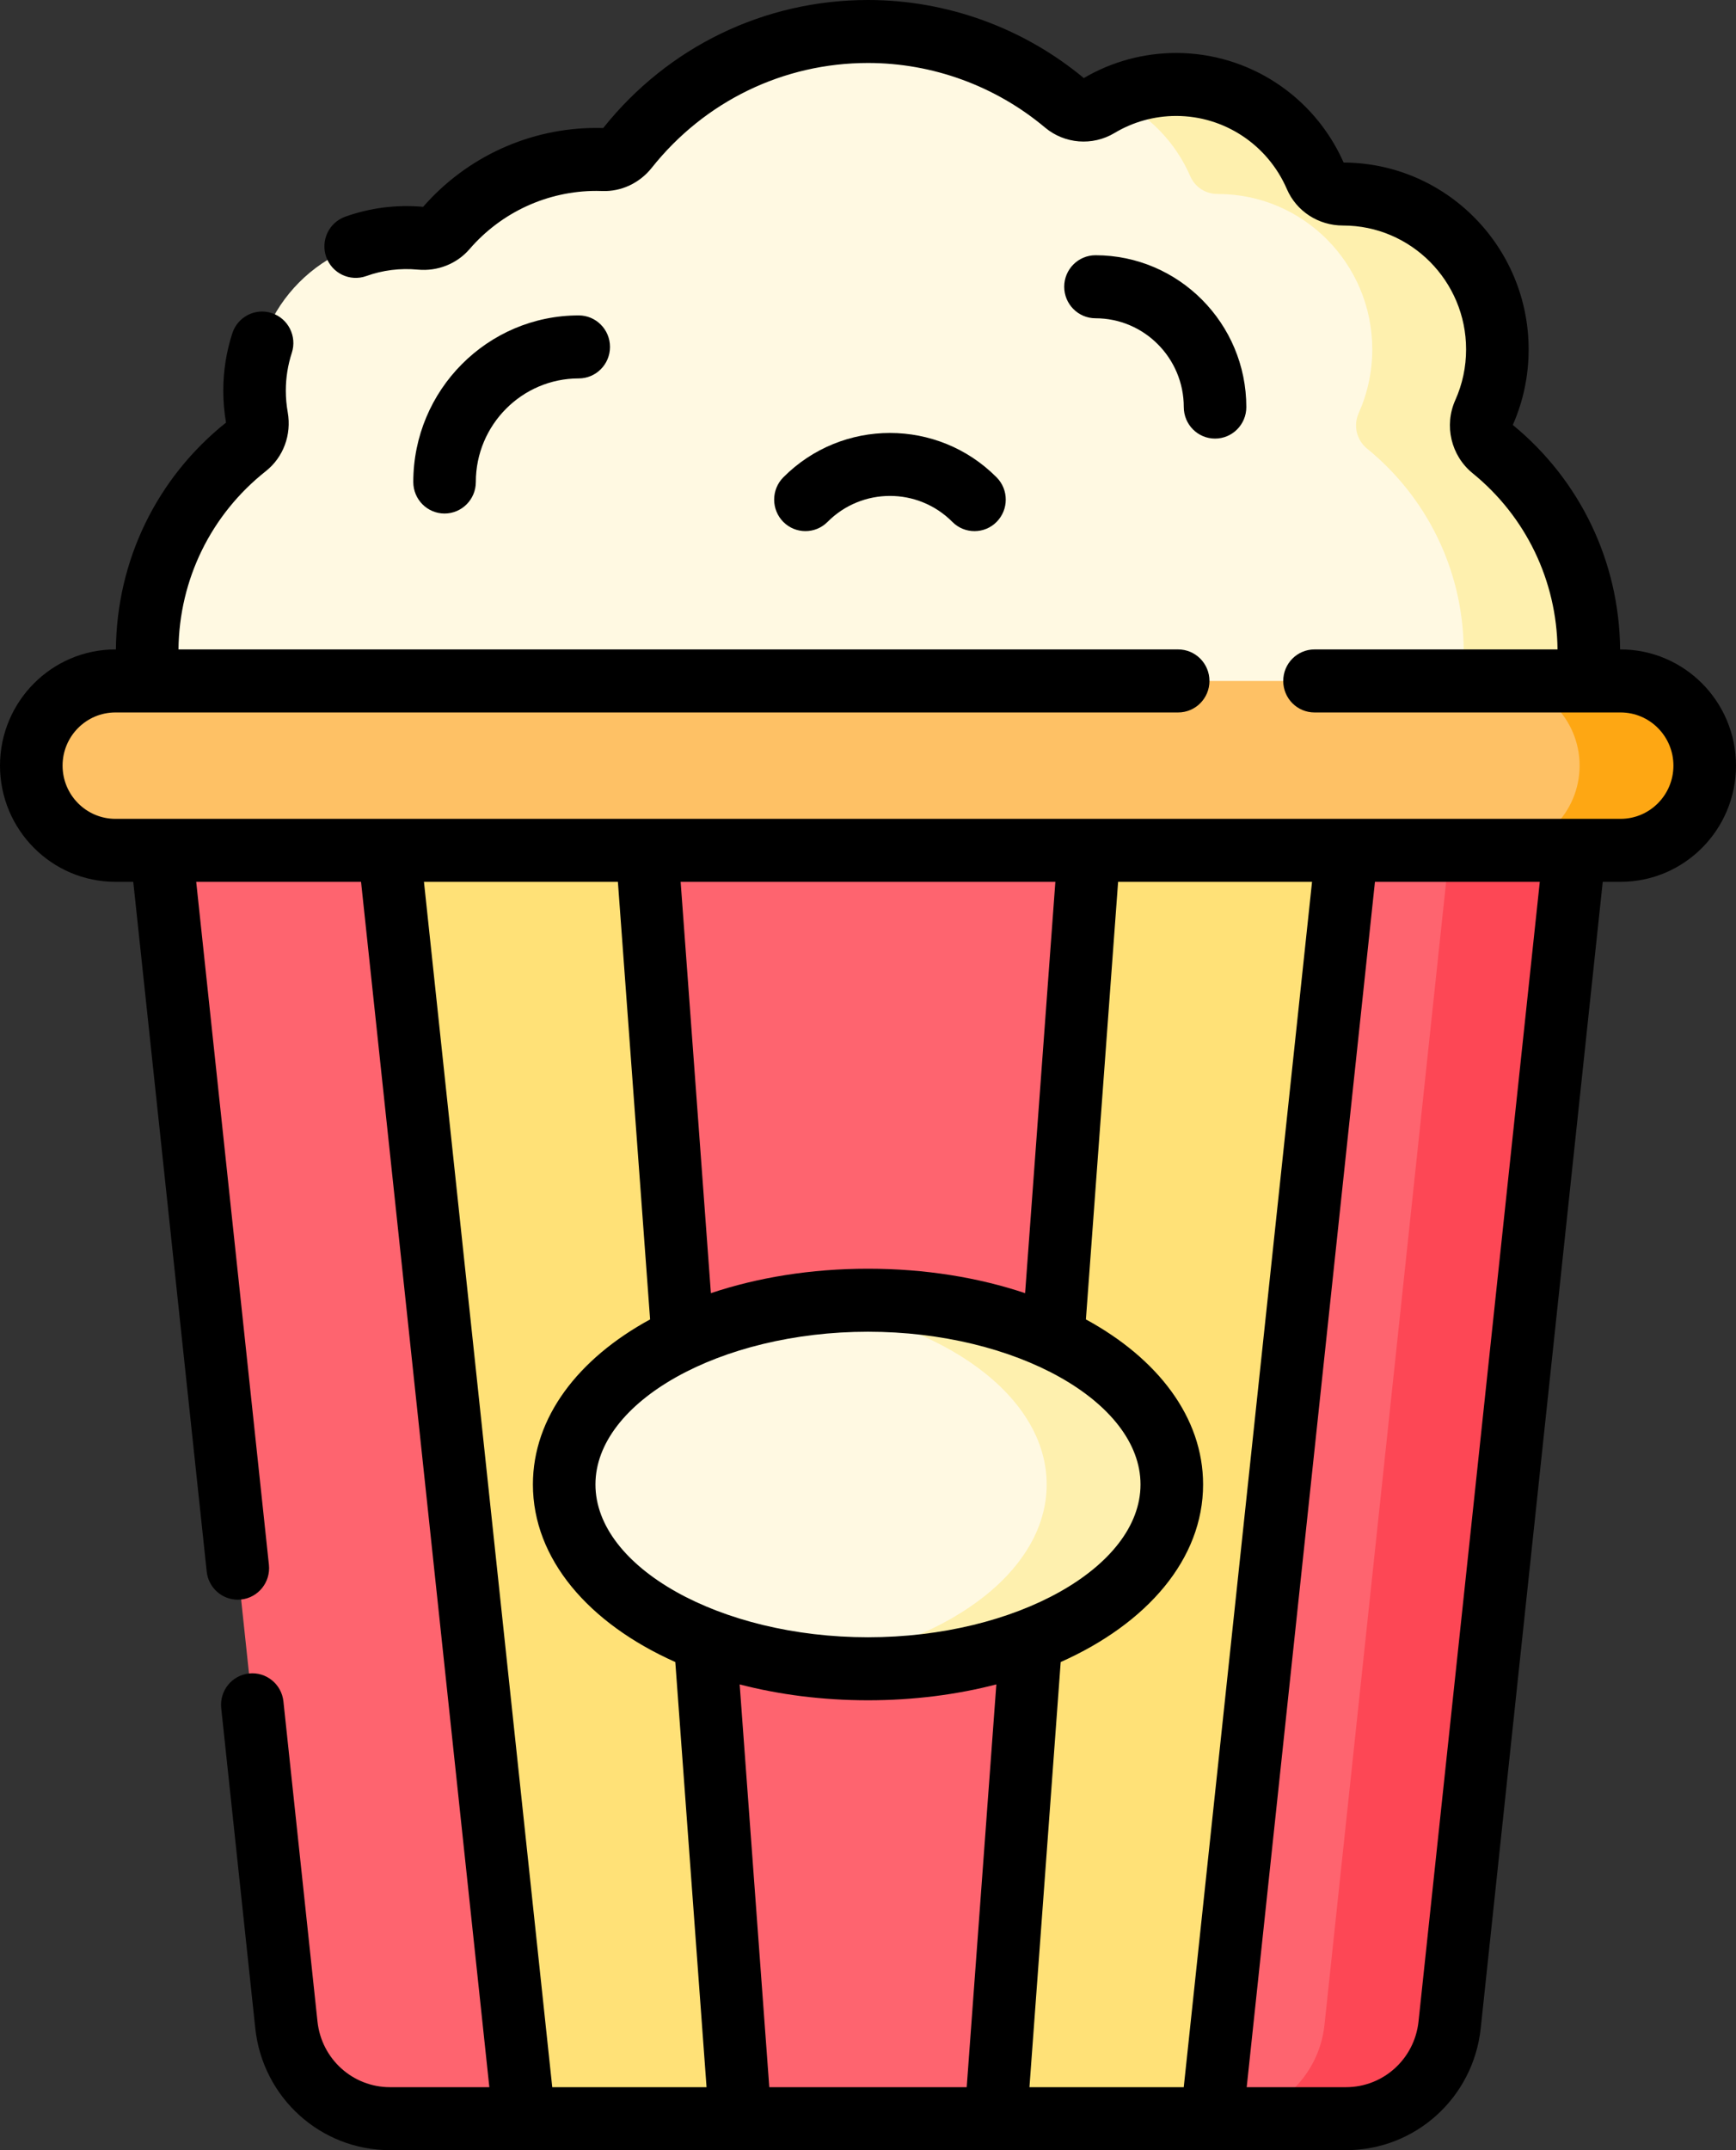 <?xml version="1.0" encoding="UTF-8" standalone="no"?><svg width='42' height='52' viewBox='0 0 42 52' fill='none' xmlns='http://www.w3.org/2000/svg'>
<rect x="0" y="0" width="42" height="52" fill="#333333" stroke="none"/>
<path d='M35.8 10.851C35.544 10.643 35.462 10.291 35.597 9.989C35.807 9.519 35.924 8.998 35.924 8.45C35.924 6.375 34.556 4.997 32.494 4.997C32.492 4.997 32.49 5.099 32.489 5.099C32.204 5.099 31.942 4.939 31.828 4.676C31.262 3.366 29.965 2.144 28.455 2.144C27.915 2.144 27.402 2.16 26.941 2.371C26.815 2.428 26.693 2.492 26.576 2.562C26.32 2.716 25.995 2.69 25.767 2.498C24.474 1.415 22.813 0.762 21 0.762C18.641 0.762 16.54 1.865 15.174 3.586C15.035 3.761 14.826 3.867 14.604 3.859C14.546 3.857 14.487 3.856 14.429 3.856C12.974 3.856 11.67 4.503 10.785 5.528C10.636 5.701 10.409 5.784 10.182 5.762C10.069 5.752 9.954 5.746 9.838 5.746C7.806 5.746 6.158 7.404 6.158 9.449C6.158 9.673 6.178 9.891 6.216 10.103C6.262 10.364 6.172 10.632 5.965 10.796C4.507 11.947 3.569 13.733 3.56 15.741C3.546 19.231 6.463 22.086 9.93 22.086H32.068C35.556 22.086 37.466 19.213 37.43 15.702C37.411 13.742 37.209 11.996 35.8 10.851Z' fill='#FFF9E2'/>
<path d='M36.103 10.851C35.847 10.643 35.764 10.291 35.9 9.989C36.11 9.519 36.227 8.998 36.227 8.45C36.227 6.375 34.556 4.692 32.494 4.692C32.492 4.692 32.49 4.692 32.489 4.692C32.204 4.693 31.942 4.532 31.828 4.27C31.262 2.959 29.965 2.043 28.455 2.043C27.915 2.043 27.403 2.162 26.941 2.372C27.771 2.75 28.437 3.428 28.801 4.27C28.915 4.532 29.177 4.693 29.461 4.692H29.466C31.528 4.692 33.2 6.375 33.2 8.45C33.2 8.998 33.082 9.519 32.872 9.989C32.737 10.291 32.819 10.643 33.076 10.851C34.485 11.997 35.392 13.742 35.412 15.702C35.448 19.213 32.529 22.086 29.041 22.086H32.068C35.557 22.086 38.475 19.213 38.44 15.702C38.42 13.742 37.512 11.996 36.103 10.851Z' fill='#FEF0AE'/>
<path d='M31.554 51.238H29.319L22.493 48.601L12.681 51.238H9.437C8.148 51.238 7.066 50.26 6.929 48.97L3.905 20.565H9.415L26.348 17.249L32.585 17.727L37.087 20.564L34.062 48.97C33.925 50.26 32.843 51.238 31.554 51.238Z' fill='#FE646F'/>
<path d='M29.319 51.238H24.091L21.568 48.911L17.909 51.238H12.681L9.415 20.565L14.539 19.401L22.084 17.488L26.348 19.581L32.585 20.565L29.319 51.238Z' fill='#FFE177'/>
<path d='M35.068 20.565L32.044 48.97C31.906 50.26 30.825 51.238 29.535 51.238H32.563C33.852 51.238 34.934 50.26 35.071 48.97L38.096 20.565L36.181 18.516L35.068 20.565Z' fill='#FD4755'/>
<path d='M24.091 51.238H17.909L15.652 20.565L21.43 18.516L26.348 20.565L24.091 51.238Z' fill='#FE646F'/>
<path d='M38.199 16.468H2.792C1.668 16.468 0.757 17.385 0.757 18.516C0.757 19.648 1.668 20.565 2.792 20.565H38.199C39.323 20.565 40.234 19.648 40.234 18.516C40.234 17.385 39.323 16.468 38.199 16.468Z' fill='#FEC165'/>
<path d='M39.208 16.468H36.181C37.305 16.468 38.216 17.385 38.216 18.516C38.216 19.648 37.305 20.565 36.181 20.565H39.208C40.332 20.565 41.243 19.648 41.243 18.516C41.243 17.385 40.332 16.468 39.208 16.468Z' fill='#FEA713'/>
<path d='M27.341 35.901C27.341 38.363 25.059 40.256 21 40.256C20.481 40.256 19.975 40.325 19.486 40.263C16.153 39.84 13.65 38.048 13.65 35.901C13.65 33.755 16.153 31.963 19.486 31.54C19.975 31.478 20.481 31.547 21 31.547C25.059 31.547 27.341 33.44 27.341 35.901Z' fill='#FFF9E2'/>
<path d='M21 31.445C20.481 31.445 19.975 31.478 19.486 31.54C22.82 31.963 25.323 33.755 25.323 35.901C25.323 38.048 22.82 39.84 19.486 40.263C19.975 40.325 20.481 40.358 21 40.358C25.059 40.358 28.35 38.363 28.35 35.901C28.35 33.44 25.059 31.445 21 31.445Z' fill='#FEF0AE'/>
<path d='M11.512 11.657C11.512 10.276 12.629 9.152 14.001 9.152C14.419 9.152 14.758 8.811 14.758 8.39C14.758 7.969 14.419 7.628 14.001 7.628C11.794 7.628 9.999 9.435 9.999 11.657C9.999 12.078 10.337 12.419 10.755 12.419C11.173 12.419 11.512 12.078 11.512 11.657Z' fill='black'/>
<path d='M20.021 12.622C20.854 11.784 22.209 11.784 23.041 12.622C23.189 12.771 23.383 12.845 23.576 12.845C23.77 12.845 23.964 12.771 24.111 12.622C24.407 12.324 24.407 11.842 24.111 11.544C22.689 10.113 20.374 10.113 18.951 11.544C18.656 11.842 18.656 12.324 18.951 12.622C19.247 12.919 19.726 12.919 20.021 12.622Z' fill='black'/>
<path d='M28.64 9.845C28.64 10.266 28.978 10.607 29.396 10.607C29.814 10.607 30.153 10.266 30.153 9.845C30.153 7.821 28.516 6.173 26.504 6.173C26.086 6.173 25.747 6.514 25.747 6.935C25.747 7.355 26.086 7.697 26.504 7.697C27.682 7.697 28.64 8.661 28.64 9.845Z' fill='black'/>
<path d='M39.208 15.706H39.196C39.196 15.702 39.196 15.698 39.196 15.695C39.175 13.584 38.229 11.611 36.6 10.277C36.855 9.699 36.983 9.085 36.983 8.45C36.983 5.964 34.98 3.941 32.507 3.931C31.794 2.32 30.208 1.281 28.455 1.281C27.669 1.281 26.897 1.491 26.221 1.888C24.755 0.67 22.902 0 21 0C18.497 0 16.163 1.128 14.594 3.096C14.539 3.095 14.484 3.094 14.429 3.094C12.823 3.094 11.297 3.789 10.237 5.002C9.594 4.944 8.952 5.026 8.352 5.241C7.958 5.382 7.752 5.817 7.892 6.214C8.032 6.61 8.465 6.817 8.859 6.677C9.257 6.534 9.683 6.48 10.111 6.521C10.586 6.565 11.051 6.381 11.357 6.028C12.13 5.131 13.25 4.617 14.428 4.617C14.478 4.617 14.527 4.618 14.576 4.62C15.029 4.636 15.474 4.428 15.765 4.062C17.046 2.449 18.953 1.523 21 1.523C22.562 1.523 24.083 2.078 25.282 3.084C25.757 3.482 26.432 3.535 26.963 3.217C27.413 2.947 27.929 2.804 28.455 2.804C29.618 2.804 30.67 3.499 31.134 4.573C31.366 5.109 31.896 5.454 32.491 5.454H32.494C34.135 5.454 35.47 6.798 35.47 8.449C35.47 8.877 35.382 9.289 35.209 9.676C34.933 10.292 35.105 11.019 35.627 11.444C36.916 12.491 37.665 14.044 37.682 15.706H31.802C31.384 15.706 31.046 16.047 31.046 16.468C31.046 16.889 31.384 17.23 31.802 17.23H39.208C39.913 17.23 40.486 17.807 40.486 18.516C40.486 19.226 39.913 19.803 39.208 19.803H2.792C2.087 19.803 1.514 19.226 1.514 18.516C1.514 17.807 2.087 17.23 2.792 17.23H28.504C28.922 17.23 29.261 16.889 29.261 16.468C29.261 16.047 28.922 15.706 28.504 15.706H4.318C4.336 14.013 5.105 12.443 6.432 11.394C6.855 11.06 7.058 10.514 6.961 9.969C6.931 9.799 6.915 9.624 6.915 9.449C6.915 9.136 6.964 8.828 7.06 8.533C7.19 8.133 6.973 7.703 6.576 7.572C6.178 7.441 5.751 7.66 5.621 8.059C5.475 8.507 5.402 8.975 5.402 9.449C5.402 9.707 5.424 9.966 5.468 10.22C3.791 11.559 2.823 13.555 2.804 15.706H2.792C1.252 15.706 0 16.967 0 18.516C0 20.066 1.252 21.326 2.792 21.326H3.224L5.001 38.007C5.042 38.397 5.37 38.687 5.752 38.687C5.779 38.687 5.806 38.686 5.834 38.683C6.249 38.638 6.55 38.263 6.506 37.844L4.747 21.326H8.735L11.839 50.477H9.437C8.533 50.477 7.778 49.794 7.681 48.889L6.857 41.148C6.813 40.73 6.44 40.427 6.024 40.472C5.608 40.517 5.308 40.892 5.352 41.31L6.176 49.051C6.355 50.732 7.757 52 9.437 52H32.563C34.243 52 35.645 50.732 35.824 49.051L38.776 21.326H39.208C40.748 21.326 42 20.066 42 18.516C42 16.967 40.748 15.706 39.208 15.706ZM24.906 50.477L25.662 40.195C27.758 39.261 29.107 37.702 29.107 35.901C29.107 34.282 28.016 32.859 26.272 31.909L27.051 21.326H31.743L28.639 50.477H24.906ZM18.612 50.477L17.895 40.736C18.847 40.983 19.894 41.12 21 41.12C22.106 41.12 23.152 40.983 24.105 40.736L23.388 50.477H18.612ZM21 30.683C19.617 30.683 18.327 30.896 17.199 31.274L16.467 21.326H25.533L24.801 31.274C23.673 30.896 22.383 30.683 21 30.683ZM21 32.207C24.574 32.207 27.593 33.899 27.593 35.901C27.593 37.904 24.574 39.596 21 39.596C17.426 39.596 14.406 37.904 14.406 35.901C14.406 33.899 17.426 32.207 21 32.207ZM10.257 21.326H14.949L15.728 31.909C13.984 32.859 12.893 34.282 12.893 35.901C12.893 37.702 14.242 39.261 16.338 40.195L17.094 50.477H13.361L10.257 21.326ZM34.319 48.889C34.222 49.794 33.467 50.477 32.563 50.477H30.162L33.265 21.326H37.253L34.319 48.889Z' fill='black'/>
</svg>
